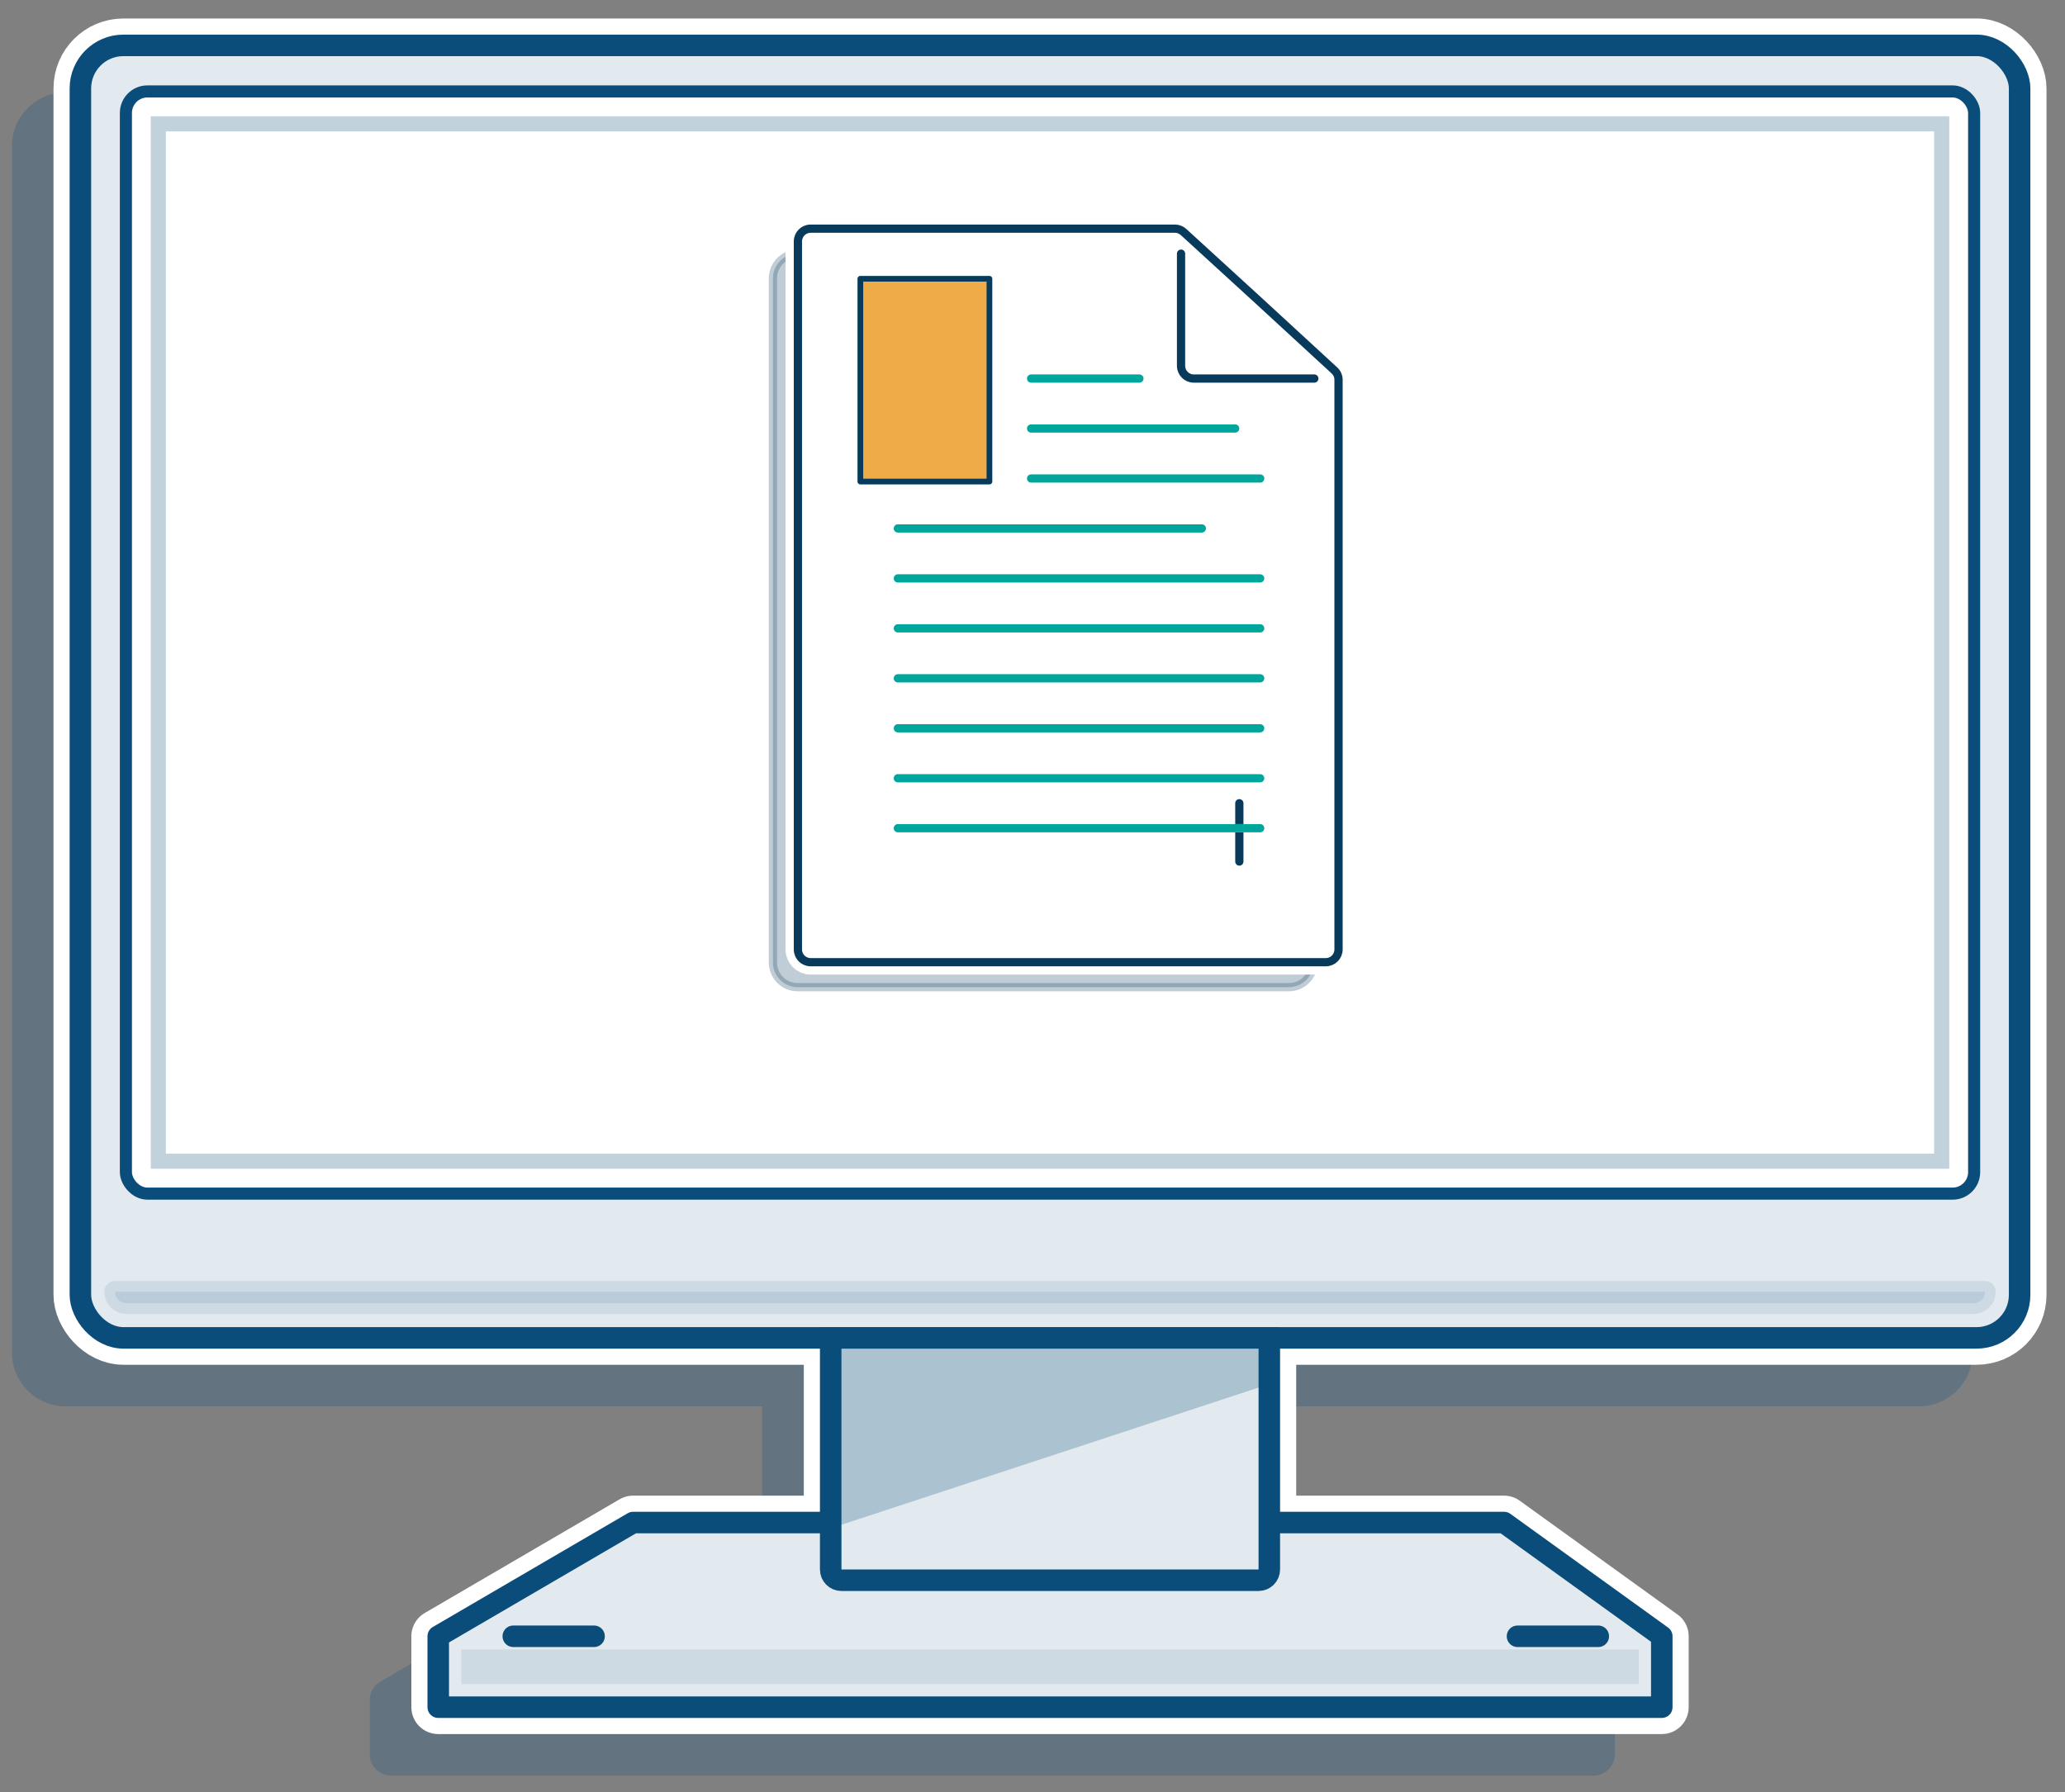 <svg width="91" height="79" viewBox="0 0 91 79" fill="none" xmlns="http://www.w3.org/2000/svg">
<rect x="0" y="0" width="91" height="79" fill="#808080" stroke="none"/>
<g opacity="0.25">
<path fill-rule="evenodd" clip-rule="evenodd" d="M1 6.44C1 5.393 1.849 4.544 2.896 4.544H84.561C85.608 4.544 86.457 5.393 86.457 6.44V59.619C86.457 60.666 85.608 61.515 84.561 61.515H2.896C1.849 61.515 1 60.666 1 59.619V6.44ZM34.064 61.515H53.393V69.654H55.682H63.582C63.682 69.654 63.779 69.685 63.86 69.743L70.491 74.526C70.615 74.615 70.688 74.758 70.688 74.91L70.688 77.319C70.688 77.58 70.476 77.793 70.214 77.793H17.243C16.981 77.793 16.769 77.58 16.769 77.319V74.94C16.769 74.771 16.858 74.615 17.004 74.531L25.247 69.718C25.319 69.676 25.402 69.654 25.486 69.654H31.775H34.064V61.515Z" fill="#0A4D7B"/>
<path d="M53.393 61.515H53.867V61.041H53.393V61.515ZM34.064 61.515V61.041H33.59V61.515H34.064ZM53.393 69.654H52.919V70.128H53.393V69.654ZM63.86 69.743L63.582 70.128L63.582 70.128L63.86 69.743ZM70.491 74.526L70.214 74.91L70.214 74.91L70.491 74.526ZM70.688 74.91L71.162 74.91V74.91H70.688ZM70.688 77.319L70.214 77.319V77.319H70.688ZM17.004 74.531L17.243 74.94L17.243 74.94L17.004 74.531ZM25.247 69.718L25.486 70.128L25.486 70.128L25.247 69.718ZM34.064 69.654V70.128H34.538V69.654H34.064ZM2.896 4.07C1.587 4.07 0.526 5.131 0.526 6.44H1.474C1.474 5.655 2.111 5.018 2.896 5.018V4.07ZM84.561 4.07H2.896V5.018H84.561V4.07ZM86.931 6.44C86.931 5.131 85.87 4.07 84.561 4.07V5.018C85.346 5.018 85.983 5.655 85.983 6.44H86.931ZM86.931 59.619V6.44H85.983V59.619H86.931ZM84.561 61.989C85.87 61.989 86.931 60.928 86.931 59.619H85.983C85.983 60.404 85.346 61.041 84.561 61.041V61.989ZM2.896 61.989H84.561V61.041H2.896V61.989ZM0.526 59.619C0.526 60.928 1.587 61.989 2.896 61.989V61.041C2.111 61.041 1.474 60.404 1.474 59.619H0.526ZM0.526 6.44V59.619H1.474V6.44H0.526ZM53.393 61.041H34.064V61.989H53.393V61.041ZM53.867 69.654V61.515H52.919V69.654H53.867ZM55.682 69.18H53.393V70.128H55.682V69.18ZM63.582 69.18H55.682V70.128H63.582V69.18ZM64.137 69.359C63.975 69.242 63.781 69.18 63.582 69.18V70.128L63.582 70.128L64.137 69.359ZM70.769 74.141L64.137 69.359L63.582 70.128L70.214 74.91L70.769 74.141ZM71.162 74.91C71.162 74.606 71.016 74.32 70.769 74.141L70.214 74.91L70.214 74.91H71.162ZM71.162 77.319L71.162 74.91L70.214 74.91L70.214 77.319L71.162 77.319ZM70.214 78.266C70.737 78.266 71.162 77.842 71.162 77.319H70.214L70.214 77.319V78.266ZM17.243 78.266H70.214V77.319H17.243V78.266ZM16.295 77.319C16.295 77.842 16.719 78.266 17.243 78.266V77.319L17.243 77.319H16.295ZM16.295 74.94V77.319H17.243V74.94H16.295ZM16.765 74.121C16.474 74.291 16.295 74.603 16.295 74.94H17.243L17.243 74.94L16.765 74.121ZM25.008 69.309L16.765 74.121L17.243 74.94L25.486 70.128L25.008 69.309ZM25.486 69.18C25.318 69.18 25.153 69.224 25.008 69.309L25.486 70.128L25.486 70.128V69.18ZM31.775 69.18H25.486V70.128H31.775V69.18ZM34.064 69.18H31.775V70.128H34.064V69.18ZM33.59 61.515V69.654H34.538V61.515H33.59Z" fill="#0A4D7B"/>
</g>
<path d="M27.901 67.11L19.312 72.124L19.312 75.249L73.231 75.249L73.231 72.124L66.279 67.11L58.225 67.11L34.318 67.11L27.901 67.11Z" fill="white"/>
<path d="M26.179 72.124L22.619 72.124M70.433 72.124L66.873 72.124M19.312 72.124L27.901 67.11L34.318 67.11L58.225 67.11L66.279 67.11L73.231 72.124L73.231 75.249L19.312 75.249L19.312 72.124Z" stroke="white" stroke-width="2.37" stroke-linecap="round" stroke-linejoin="round"/>
<rect x="3.543" y="2" width="85.457" height="56.971" rx="1.896" stroke="white" stroke-width="2.37"/>
<rect x="36.607" y="58.972" width="19.329" height="10.682" fill="white" stroke="white" stroke-width="2.37"/>
<path d="M27.901 67.11L19.312 72.124L19.312 75.249L73.231 75.249L73.231 72.124L66.279 67.11L58.225 67.11L34.318 67.11L27.901 67.11Z" fill="white"/>
<path d="M27.901 67.11L19.312 72.124L19.312 75.249L73.231 75.249L73.231 72.124L66.279 67.11L58.225 67.11L34.318 67.11L27.901 67.11Z" fill="#0A4D7B" fill-opacity="0.12"/>
<path d="M26.179 72.124L22.619 72.124M70.433 72.124L66.873 72.124M19.312 72.124L27.901 67.11L34.318 67.11L58.225 67.11L66.279 67.11L73.231 72.124L73.231 75.249L19.312 75.249L19.312 72.124Z" stroke="#0A4D7B" stroke-width="0.948" stroke-linecap="round" stroke-linejoin="round"/>
<path opacity="0.1" d="M20.33 72.705H72.214V74.231H20.33V72.705Z" fill="#0A4D7B"/>
<rect x="3.543" y="2" width="85.457" height="56.971" rx="1.896" fill="white"/>
<rect x="3.543" y="2" width="85.457" height="56.971" rx="1.896" fill="#0A4D7B" fill-opacity="0.12"/>
<rect x="3.543" y="2" width="85.457" height="56.971" rx="1.896" stroke="#0A4D7B" stroke-width="0.948"/>
<rect x="5.548" y="4.03" width="81.448" height="48.583" rx="0.948" fill="white" stroke="#0A4D7B" stroke-width="0.533"/>
<rect opacity="0.25" x="6.977" y="5.459" width="78.59" height="45.725" stroke="#0A4D7B" stroke-width="0.666"/>
<path d="M36.607 58.972H55.936V69.18C55.936 69.442 55.724 69.654 55.462 69.654H37.081C36.819 69.654 36.607 69.442 36.607 69.18V58.972Z" fill="white"/>
<path d="M36.607 58.972H55.936V69.18C55.936 69.442 55.724 69.654 55.462 69.654H37.081C36.819 69.654 36.607 69.442 36.607 69.18V58.972Z" fill="#0A4D7B" fill-opacity="0.12"/>
<path d="M36.607 58.972H55.936V69.18C55.936 69.442 55.724 69.654 55.462 69.654H37.081C36.819 69.654 36.607 69.442 36.607 69.18V58.972Z" stroke="#0A4D7B" stroke-width="0.948"/>
<path opacity="0.25" d="M36.607 58.972H55.936V61.006L36.607 67.365V58.972Z" fill="#0A4D7B"/>
<path opacity="0.1" d="M5.069 56.937H87.474V56.937C87.474 57.218 87.246 57.445 86.965 57.445H5.578C5.297 57.445 5.069 57.218 5.069 56.937V56.937Z" fill="#0A4D7B" stroke="#0A4D7B" stroke-width="0.948" stroke-linecap="square" stroke-linejoin="round"/>
<path opacity="0.25" d="M34.061 42.425V12.269C34.061 11.668 34.548 11.181 35.15 11.181H47.268H50.471C50.743 11.181 51.005 11.283 51.205 11.466L54.26 14.26L57.534 17.273C57.758 17.479 57.885 17.769 57.885 18.073V42.425C57.885 43.026 57.398 43.513 56.797 43.513H35.15C34.548 43.513 34.061 43.026 34.061 42.425Z" fill="#083A5C" stroke="#083A5C" stroke-width="0.363" stroke-linecap="round" stroke-linejoin="round"/>
<path d="M35.162 41.851V10.64C35.162 10.33 35.413 10.079 35.723 10.079H48.369H51.777C51.917 10.079 52.052 10.132 52.155 10.226L55.361 13.158L58.805 16.328C58.921 16.434 58.986 16.584 58.986 16.74V41.851C58.986 42.161 58.735 42.412 58.425 42.412H35.723C35.413 42.412 35.162 42.161 35.162 41.851Z" stroke="white" stroke-width="1.089" stroke-linecap="round" stroke-linejoin="round"/>
<path d="M35.162 41.851V10.64C35.162 10.33 35.413 10.079 35.723 10.079H48.369H51.777C51.917 10.079 52.052 10.132 52.155 10.226L55.361 13.158L58.805 16.328C58.921 16.434 58.986 16.584 58.986 16.74V41.851C58.986 42.161 58.735 42.412 58.425 42.412H35.723C35.413 42.412 35.162 42.161 35.162 41.851Z" fill="white" stroke="#083A5C" stroke-width="0.363" stroke-linecap="round" stroke-linejoin="round"/>
<path d="M52.046 11.181V16.125C52.046 16.435 52.297 16.686 52.607 16.686H57.919" stroke="#083A5C" stroke-width="0.363" stroke-linecap="round" stroke-linejoin="round"/>
<path d="M45.439 21.091H55.533" stroke="white" stroke-width="0.363" stroke-linecap="round" stroke-linejoin="round"/>
<path d="M45.439 21.091H55.533" stroke="#00A69C" stroke-width="0.363" stroke-linecap="round" stroke-linejoin="round"/>
<path d="M39.566 23.293H52.963" stroke="white" stroke-width="0.363" stroke-linecap="round" stroke-linejoin="round"/>
<path d="M39.566 23.293H52.963" stroke="#00A69C" stroke-width="0.363" stroke-linecap="round" stroke-linejoin="round"/>
<path d="M54.615 37.975L54.615 35.405" stroke="#083A5C" stroke-width="0.363" stroke-linecap="round" stroke-linejoin="round"/>
<path d="M39.566 25.495H55.533" stroke="white" stroke-width="0.363" stroke-linecap="round" stroke-linejoin="round"/>
<path d="M39.566 25.495H55.533" stroke="#00A69C" stroke-width="0.363" stroke-linecap="round" stroke-linejoin="round"/>
<path d="M39.566 27.697H55.533" stroke="white" stroke-width="0.363" stroke-linecap="round" stroke-linejoin="round"/>
<path d="M39.566 27.697H55.533" stroke="#00A69C" stroke-width="0.363" stroke-linecap="round" stroke-linejoin="round"/>
<path d="M39.566 29.899H55.533" stroke="white" stroke-width="0.363" stroke-linecap="round" stroke-linejoin="round"/>
<path d="M39.566 29.899H55.533" stroke="#00A69C" stroke-width="0.363" stroke-linecap="round" stroke-linejoin="round"/>
<path d="M39.566 32.102H55.533" stroke="white" stroke-width="0.363" stroke-linecap="round" stroke-linejoin="round"/>
<path d="M39.566 32.102H55.533" stroke="#00A69C" stroke-width="0.363" stroke-linecap="round" stroke-linejoin="round"/>
<path d="M39.566 34.304H55.533" stroke="white" stroke-width="0.363" stroke-linecap="round" stroke-linejoin="round"/>
<path d="M39.566 34.304H55.533" stroke="#00A69C" stroke-width="0.363" stroke-linecap="round" stroke-linejoin="round"/>
<path d="M39.566 36.506H55.533" stroke="white" stroke-width="0.363" stroke-linecap="round" stroke-linejoin="round"/>
<path d="M39.566 36.506H55.533" stroke="#00A69C" stroke-width="0.363" stroke-linecap="round" stroke-linejoin="round"/>
<path d="M45.439 16.686H50.211" stroke="white" stroke-width="0.363" stroke-linecap="round" stroke-linejoin="round"/>
<path d="M45.439 16.686H50.211" stroke="#00A69C" stroke-width="0.363" stroke-linecap="round" stroke-linejoin="round"/>
<path d="M45.439 18.888H54.431" stroke="white" stroke-width="0.363" stroke-linecap="round" stroke-linejoin="round"/>
<path d="M45.439 18.888H54.431" stroke="#00A69C" stroke-width="0.363" stroke-linecap="round" stroke-linejoin="round"/>
<rect x="37.914" y="12.287" width="5.688" height="8.939" fill="white"/>
<rect x="37.914" y="12.287" width="5.688" height="8.939" fill="#EEAB47"/>
<rect x="37.914" y="12.287" width="5.688" height="8.939" stroke="#083A5C" stroke-width="0.251" stroke-linejoin="round"/>
</svg>

